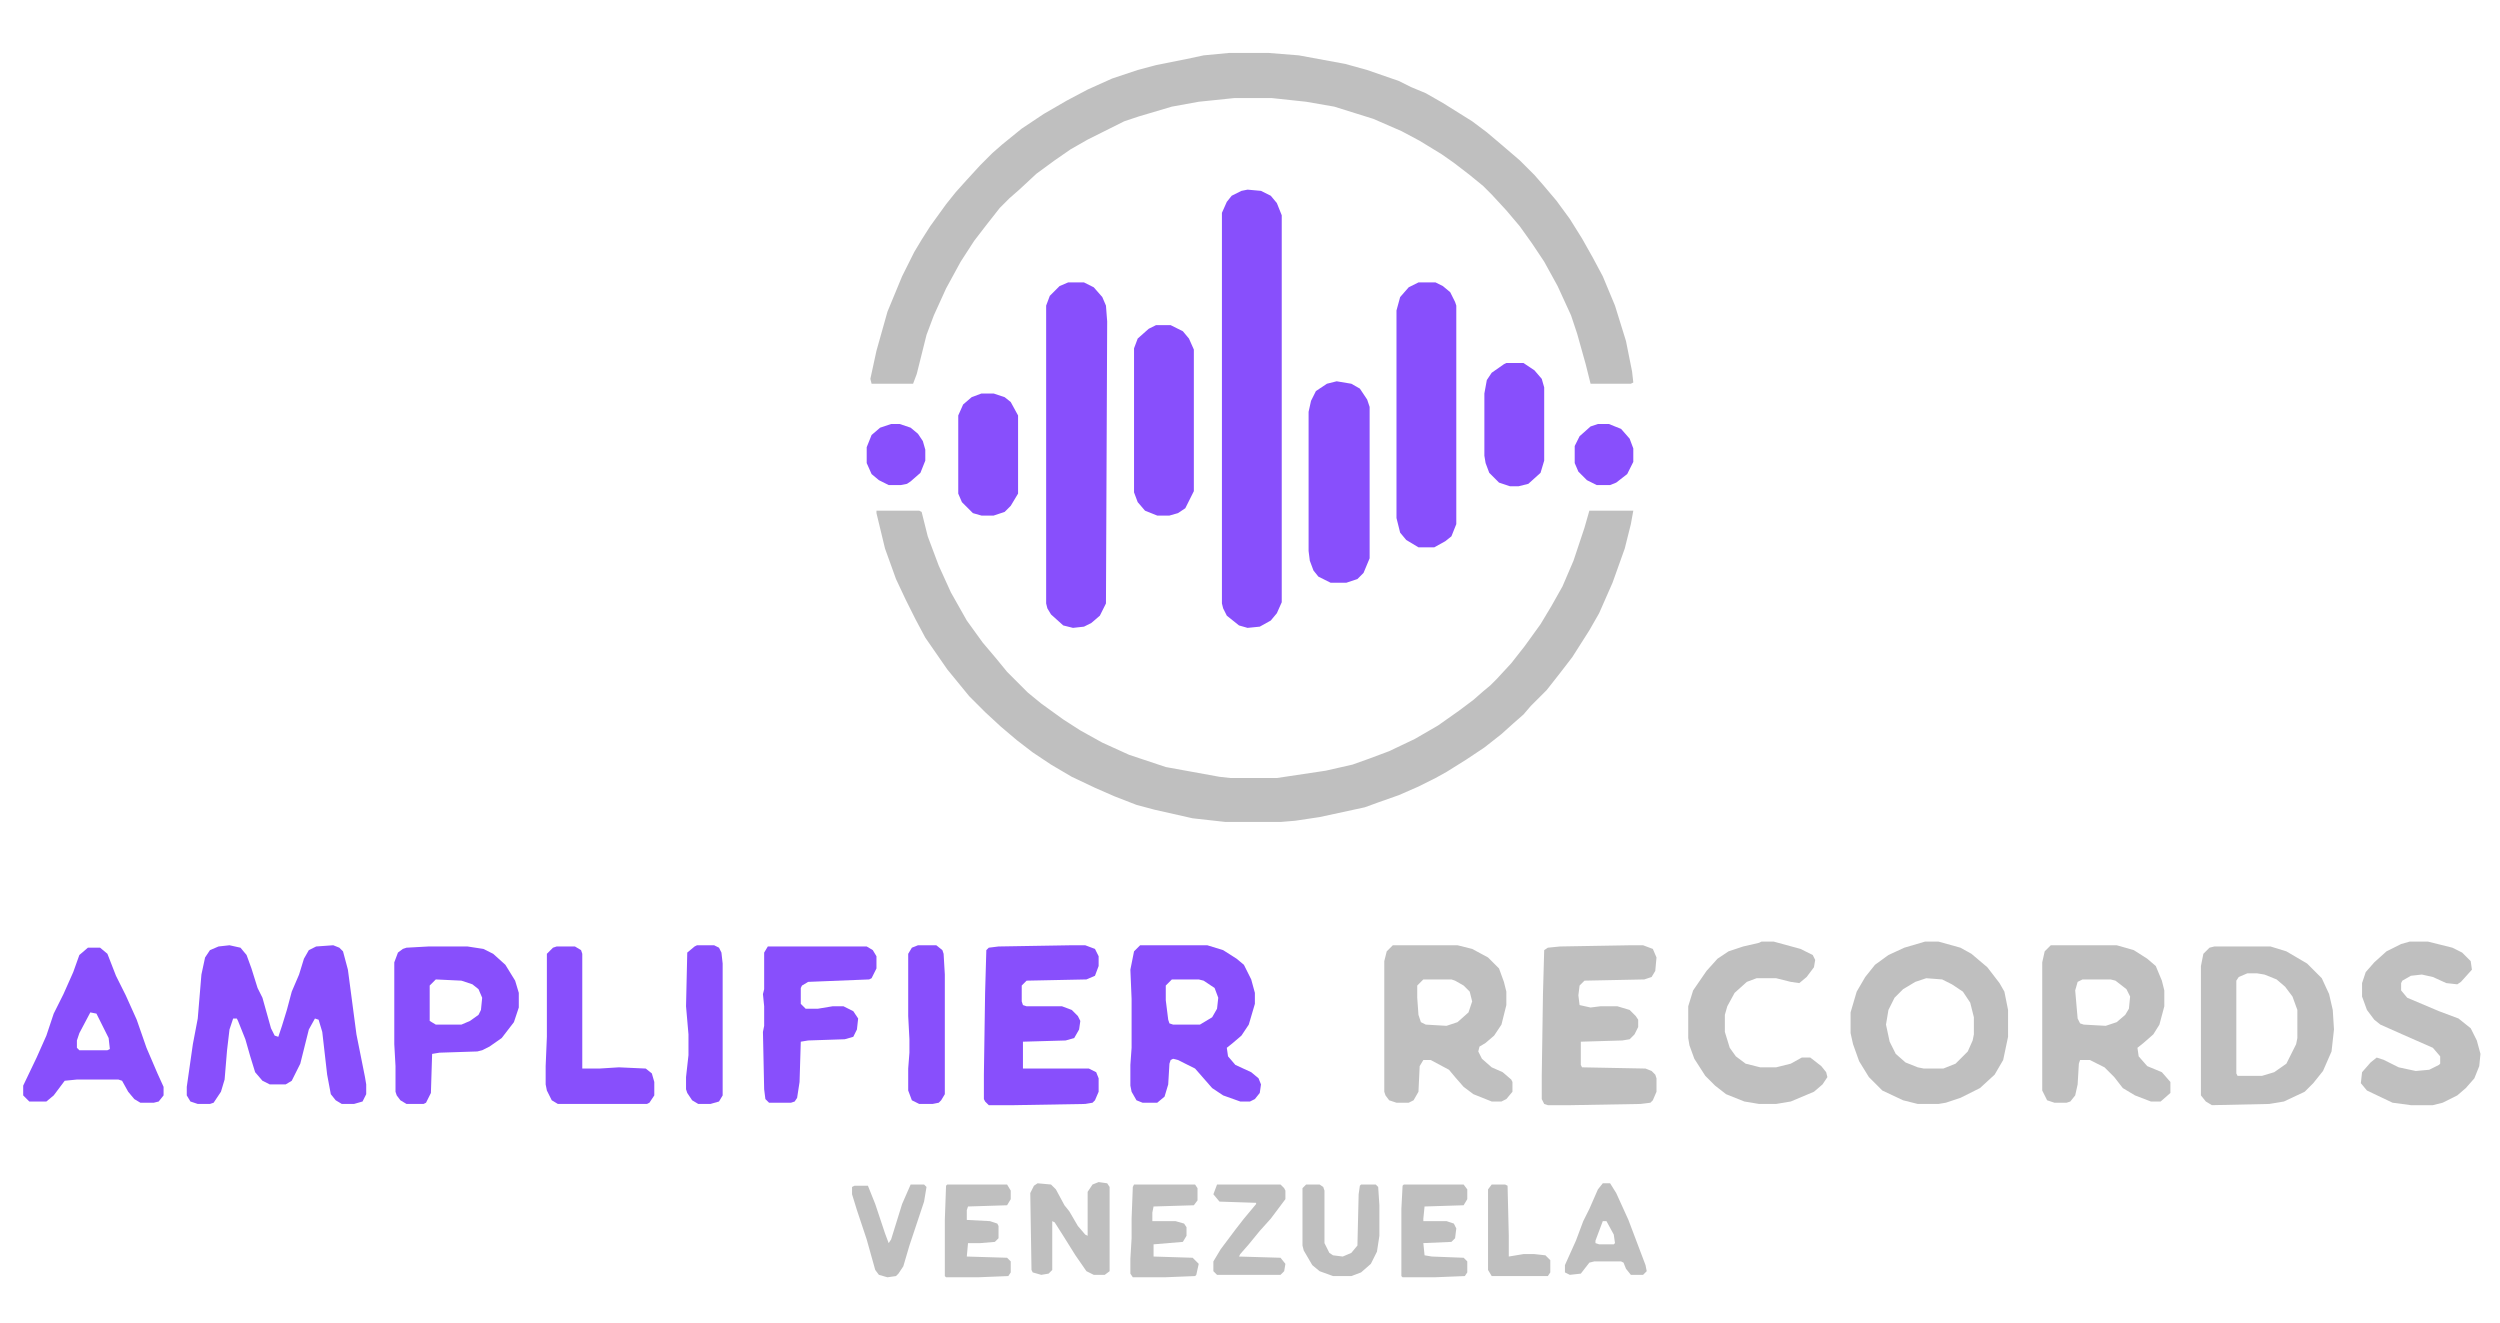 <svg width="686" height="363" viewBox="0 0 686 363" fill="none" xmlns="http://www.w3.org/2000/svg">
<path d="M337.306 14.522H348.024L356.398 15.192L369.127 17.537L375.156 19.211L383.865 22.226L387.215 23.901L391.234 25.576L395.924 28.255L403.963 33.28L407.982 36.294L412.337 39.979L417.026 43.998L421.046 48.018L423.391 50.698L427.075 55.052L430.76 60.077L434.109 65.436L437.124 70.795L439.804 75.82L443.153 83.859L446.168 93.573L447.843 101.947L448.178 104.961L447.508 105.296H436.454L435.114 99.937L432.77 91.563L431.095 86.539L427.41 78.499L423.726 71.8L420.376 66.776L417.026 62.086L413.342 57.732L409.322 53.377L406.978 51.033L403.293 48.018L398.938 44.669L395.589 42.324L389.56 38.639L384.535 35.959L376.831 32.61L366.112 29.26L358.408 27.92L349.029 26.916H338.646L328.932 27.92L321.562 29.26L312.519 31.94L308.499 33.28L298.45 38.304L293.761 40.984L289.406 43.998L284.382 47.683L279.692 52.038L277.013 54.382L274.333 57.062L270.648 61.752L267.299 66.106L263.614 71.8L259.595 79.169L256.245 86.539L254.235 91.898L251.556 102.617L250.551 105.296H239.162L238.827 103.957L240.502 96.252L243.517 85.534L247.536 75.82L250.886 69.121L252.896 65.771L255.24 62.086L259.595 56.057L262.274 52.708L265.289 49.358L268.974 45.338L272.323 41.989L275.003 39.644L280.362 35.29L286.392 31.27L292.756 27.585L298.45 24.571L305.149 21.556L312.184 19.211L317.208 17.872L325.582 16.197L330.271 15.192L337.306 14.522Z" fill="#BFBFBF"/>
<path d="M240.502 140.132H252.226L252.896 140.467L254.57 147.167L257.585 155.206L260.935 162.575L265.289 170.279L269.644 176.308L273.328 180.663L276.343 184.347L282.037 190.042L285.722 193.056L291.751 197.411L296.44 200.425L302.47 203.775L309.839 207.125L319.888 210.474L334.626 213.154L337.641 213.489H350.369L363.768 211.479L371.137 209.804L375.826 208.129L381.186 206.12L388.22 202.77L394.584 199.085L400.278 195.066L404.298 192.051L406.978 189.707L408.987 188.032L410.662 186.357L414.682 182.002L418.366 177.313L422.721 171.284L425.735 166.259L428.75 160.9L431.765 153.866L434.779 144.822L436.119 140.132H448.178L447.508 143.817L445.833 150.516L442.483 159.895L438.799 168.269L436.119 172.958L431.43 180.328L428.08 184.682L424.396 189.372L420.041 193.726L418.031 196.071L415.352 198.416L412.002 201.43L407.312 205.115L402.288 208.464L396.929 211.814L393.914 213.489L389.225 215.833L383.865 218.178L378.171 220.188L374.486 221.528L362.093 224.208L355.394 225.212L351.374 225.547H336.301L327.257 224.542L316.873 222.198L311.849 220.858L305.819 218.513L300.46 216.168L294.096 213.154L288.401 209.804L283.377 206.455L279.022 203.105L274.668 199.42L270.313 195.401L265.959 191.046L259.93 183.677L253.9 174.968L251.221 169.944L248.541 164.584L245.861 158.89L242.847 150.516L240.502 140.802V140.132Z" fill="#BFBFBF"/>
<path d="M342.33 52.038L346.015 52.373L348.694 53.712L350.369 55.722L351.709 59.072V165.254L350.369 168.269L348.694 170.279L345.68 171.954L342.33 172.289L339.985 171.619L336.636 168.939L335.631 166.929L335.296 165.589V58.402L336.636 55.387L337.976 53.712L340.655 52.373L342.33 52.038Z" fill="#884FFC"/>
<path d="M293.091 77.495H297.445L300.125 78.835L302.47 81.514L303.475 83.859L303.81 88.213L303.475 165.589L301.8 168.939L299.455 170.949L297.445 171.954L294.431 172.289L291.751 171.619L288.401 168.604L287.396 166.929L287.062 165.589V83.859L288.066 81.179L290.746 78.499L293.091 77.495Z" fill="#884FFC"/>
<path d="M62.973 259.378L65.987 260.048L67.662 262.058L69.002 265.743L70.677 271.102L72.017 273.782L74.361 282.156L75.366 284.166L76.371 284.5L77.376 281.486L78.716 277.131L80.056 272.107L82.065 267.417L83.405 263.063L84.745 260.718L86.755 259.713L91.444 259.378L93.119 260.048L94.124 261.053L95.464 266.078L97.809 283.831L100.153 295.554L100.488 297.564V300.244L99.483 302.253L97.139 302.923H93.789L92.114 301.918L90.774 300.244L89.769 294.884L88.43 283.161L87.425 279.811L86.42 279.476L84.745 282.491L82.4 291.87L80.056 296.559L78.381 297.564H74.026L72.017 296.559L70.007 294.214L68.667 289.86L67.327 285.17L65.317 280.146L64.982 279.476H63.977L62.973 282.491L62.303 288.185L61.633 296.224L60.628 299.574L58.618 302.588L57.613 302.923H54.264L52.254 302.253L51.249 300.579V298.234L52.924 286.51L54.264 279.476L55.269 267.417L56.273 262.728L57.613 260.718L59.958 259.713L62.973 259.378Z" fill="#884FFC"/>
<path d="M389.225 77.495H393.914L395.924 78.499L397.934 80.174L399.273 82.854L399.608 83.859V143.817L398.269 147.167L396.594 148.506L393.579 150.181H389.225L385.875 148.171L384.2 146.162L383.195 142.142V85.199L384.2 81.514L386.545 78.835L389.225 77.495Z" fill="#884FFC"/>
<path d="M528.233 258.374H531.918L537.947 260.048L540.962 261.723L545.316 265.408L548.666 269.762L550.006 272.107L551.011 277.131V284.5L549.671 290.865L547.326 294.884L543.307 298.569L537.947 301.249L533.928 302.588L531.918 302.923H526.224L522.204 301.918L516.51 299.239L512.825 295.554L510.146 291.2L508.471 286.51L507.801 283.496V277.801L509.476 272.107L511.82 268.087L514.5 264.738L518.185 262.058L522.539 260.048L528.233 258.374ZM528.568 268.422L525.554 269.427L522.204 271.437L519.859 273.782L518.185 277.131L517.515 281.151L518.52 285.84L520.194 289.19L522.874 291.535L526.224 292.875L527.898 293.209H533.258L536.607 291.87L539.957 288.52L541.297 285.505L541.632 283.831V279.141L540.627 275.122L538.617 272.107L535.603 270.097L532.923 268.757L528.568 268.422Z" fill="#BFBFBF"/>
<path d="M312.854 259.378H331.276L335.631 260.718L339.315 263.063L341.325 264.738L343.335 268.757L344.34 272.442V275.457L342.665 281.151L340.655 284.166L338.311 286.175L336.636 287.515L336.971 289.86L338.98 292.205L343.335 294.214L345.345 295.889L346.015 297.564L345.68 299.909L344.34 301.583L343 302.253H340.32L335.631 300.579L332.616 298.569L327.927 293.209L323.237 290.865L321.897 290.53L321.228 290.865L320.893 291.87L320.558 297.564L319.553 300.914L317.543 302.588H313.523L311.849 301.918L310.509 299.574L310.174 297.899V292.205L310.509 287.515V274.117L310.174 266.078L311.179 261.053L312.854 259.378ZM321.562 268.757L319.888 270.432V274.452L320.558 279.811L320.893 280.816L321.897 281.151H329.267L332.616 279.141L333.956 276.796L334.291 273.782L333.286 271.102L330.271 269.092L328.932 268.757H321.562Z" fill="#884FFC"/>
<path d="M562.734 259.378H580.822L585.512 260.718L589.196 263.063L591.541 265.073L593.216 269.092L593.886 271.772V276.126L592.546 281.151L590.871 283.831L588.191 286.175L586.517 287.515L586.852 289.86L589.196 292.54L593.216 294.214L595.561 296.894V299.909L592.881 302.253H590.201L585.847 300.579L582.497 298.569L580.152 295.554L577.473 292.875L573.453 290.865H570.773L570.438 291.87L570.104 297.564L569.434 300.579L568.094 302.253L567.089 302.588H563.739L561.729 301.918L560.39 299.239V264.068L561.06 261.053L562.734 259.378ZM571.443 268.757L570.104 269.427L569.434 271.772L570.104 279.476L570.773 280.816L571.778 281.151L577.808 281.486L580.822 280.481L583.167 278.471L584.172 276.796L584.507 273.447L583.502 271.437L580.487 269.092L579.147 268.757H571.443Z" fill="#BFBFBF"/>
<path d="M382.19 259.378H399.943L403.963 260.383L408.317 262.728L411.332 265.743L412.672 269.427L413.342 272.107V275.792L412.002 281.151L409.992 284.166L407.647 286.175L405.973 287.18L405.638 288.52L406.643 290.53L409.322 292.875L412.337 294.214L414.682 296.224L415.017 296.894V299.574L413.342 301.583L412.002 302.253H409.322L404.298 300.244L401.618 298.234L399.273 295.554L397.599 293.544L392.574 290.865H390.564L389.56 292.54L389.225 299.574L387.885 301.918L386.545 302.588H383.195L381.186 301.918L380.181 300.579L379.846 299.574V263.733L380.516 261.053L382.19 259.378ZM390.564 268.757L388.89 270.432V273.782L389.225 278.471L389.895 280.481L391.234 281.151L396.929 281.486L399.943 280.481L402.958 277.801L403.963 274.787L403.293 272.107L401.618 270.432L399.273 269.092L398.269 268.757H390.564Z" fill="#BFBFBF"/>
<path d="M607.619 259.713H623.027L627.382 261.053L633.076 264.403L637.096 268.422L639.105 272.777L640.11 277.131L640.445 282.491L639.775 288.52L637.431 293.879L634.751 297.229L632.406 299.574L626.712 302.253L622.692 302.923L606.949 303.258L605.274 302.253L603.935 300.579V265.073L604.604 261.723L606.279 260.048L607.619 259.713ZM616.663 267.083L614.318 268.087L613.648 269.092V294.549L613.983 295.219H620.683L624.032 294.214L627.382 291.87L630.062 286.51L630.396 284.835V277.131L629.057 273.447L627.047 270.767L624.702 268.757L621.353 267.417L619.343 267.083H616.663Z" fill="#BFBFBF"/>
<path d="M294.096 259.378H297.78L300.46 260.383L301.465 262.393V265.073L300.46 267.752L298.115 268.757L281.702 269.092L280.362 270.432V274.787L280.697 275.792L281.702 276.126H291.416L294.096 277.131L295.771 278.806L296.44 280.146L296.105 282.491L294.766 284.835L292.421 285.505L280.697 285.84V293.209H298.785L300.795 294.214L301.465 295.889V299.574L300.46 301.918L299.79 302.588L297.78 302.923L278.353 303.258H271.318L270.313 302.253L269.979 301.583V294.884L270.313 272.442L270.648 260.718L271.318 260.048L273.998 259.713L294.096 259.378Z" fill="#884FFC"/>
<path d="M447.508 259.378H450.857L453.537 260.383L454.542 262.728L454.207 266.413L453.202 268.087L451.192 268.757L434.779 269.092L433.439 270.432L433.104 273.112L433.439 275.792L436.454 276.461L439.134 276.126H443.823L447.173 277.131L448.848 278.806L449.518 279.811V281.821L448.513 283.831L447.173 285.17L445.163 285.505L433.774 285.84V292.205L434.109 292.875L451.527 293.209L453.202 293.879L454.207 294.884L454.542 295.889V299.574L453.537 301.918L452.867 302.588L450.188 302.923L431.095 303.258H424.73L423.726 302.923L423.056 301.583V295.219L423.391 272.777L423.726 260.718L424.73 260.048L428.08 259.713L447.508 259.378Z" fill="#BFBFBF"/>
<path d="M366.782 104.626L370.802 105.296L373.146 106.636L375.156 109.651L375.826 111.661V153.196L374.151 157.215L372.477 158.89L369.462 159.895H365.107L361.758 158.22L360.418 156.545L359.413 153.866L359.078 151.186V113L359.748 109.986L361.088 107.306L364.103 105.296L366.782 104.626Z" fill="#884FFC"/>
<path d="M661.213 258.374H666.237L672.937 260.048L675.616 261.388L677.961 263.733L678.296 266.078L675.281 269.427L674.276 270.097L671.262 269.762L667.577 268.087L664.562 267.417L661.548 267.752L659.203 269.092L658.868 269.762V271.772L660.543 273.782L669.252 277.466L674.611 279.476L677.961 282.156L679.636 285.505L680.641 289.19L680.306 292.54L678.966 295.889L676.621 298.569L674.276 300.579L670.257 302.588L667.577 303.258H661.548L656.523 302.588L649.489 299.239L647.814 297.229L648.149 294.214L650.494 291.535L652.169 290.195L654.179 290.865L658.198 292.875L662.888 293.879L666.572 293.544L669.252 292.205L669.587 291.87V289.86L667.577 287.515L659.203 283.831L653.174 281.151L651.499 279.811L649.489 277.131L648.149 273.447V269.762L649.154 266.748L651.499 264.068L654.849 261.053L658.868 259.043L661.213 258.374Z" fill="#BFBFBF"/>
<path d="M117.571 259.713H128.29L132.645 260.383L135.324 261.723L138.674 264.738L141.354 269.092L142.358 272.442V276.461L141.019 280.481L137.669 284.835L134.319 287.18L132.31 288.185L130.97 288.52L120.586 288.855L118.576 289.19L118.241 299.909L116.901 302.588L116.231 302.923H111.542L109.867 301.918L108.862 300.579L108.527 299.574V292.54L108.192 286.51V264.068L109.197 261.388L110.537 260.383L111.542 260.048L117.571 259.713ZM119.581 268.757L117.906 270.432V280.146L119.581 281.151H126.615L128.96 280.146L131.305 278.471L131.975 277.131L132.31 273.782L131.305 271.437L129.63 270.097L126.615 269.092L119.581 268.757Z" fill="#884FFC"/>
<path d="M24.117 260.048H27.467L29.477 261.723L31.821 267.752L34.501 273.112L37.516 279.811L40.195 287.515L43.21 294.549L44.885 298.234V300.579L43.545 302.253L42.205 302.588H38.52L36.846 301.583L35.171 299.574L33.496 296.559L32.491 296.224H21.102L17.753 296.559L14.738 300.579L12.729 302.253H8.039L6.364 300.579V297.899L10.049 290.195L12.729 284.166L14.738 278.136L17.418 272.777L20.098 266.748L21.773 262.058L24.117 260.048ZM24.787 277.801L21.773 283.496L21.102 285.505V287.515L21.773 288.185H29.477L30.146 287.85L29.811 284.835L26.462 278.136L24.787 277.801Z" fill="#884FFC"/>
<path d="M317.208 89.218H321.228L324.577 90.893L326.252 92.903L327.592 95.918V134.773L325.247 139.462L323.237 140.802L320.893 141.472H317.543L314.193 140.132L312.184 137.788L311.179 135.108V95.582L312.184 92.903L315.198 90.223L317.208 89.218Z" fill="#884FFC"/>
<path d="M483.349 258.374H486.698L494.067 260.383L497.417 262.058L498.087 263.398L497.752 265.408L495.742 268.087L493.732 269.762L491.388 269.427L487.368 268.422H482.009L479.329 269.427L475.979 272.442L473.97 276.126L473.3 278.471V283.161L474.64 287.515L476.314 289.86L478.994 291.87L483.014 292.875H487.368L491.388 291.87L494.402 290.195H496.747L499.762 292.54L501.102 294.214L501.437 295.554L500.097 297.564L497.752 299.574L491.388 302.253L487.368 302.923H482.679L478.659 302.253L473.635 300.244L470.62 297.899L467.94 295.219L464.926 290.53L463.586 286.845L463.251 284.835V276.126L464.591 271.772L468.275 266.413L471.29 263.063L474.305 261.053L478.324 259.713L482.679 258.708L483.349 258.374Z" fill="#BFBFBF"/>
<path d="M210.69 259.713H237.822L239.497 260.718L240.502 262.393V265.743L239.162 268.422L238.492 268.757L221.744 269.427L220.069 270.432L219.734 271.102V275.457L221.074 276.796H224.424L228.443 276.126H231.458L234.138 277.466L235.478 279.476L235.143 282.491L234.138 284.5L231.793 285.17L221.744 285.505L219.734 285.84L219.399 296.894L218.729 301.249L218.06 302.253L217.055 302.588H211.025L210.021 301.583L209.686 298.904L209.351 283.161L209.686 281.486V276.126L209.351 272.777L209.686 271.437V261.388L210.69 259.713Z" fill="#884FFC"/>
<path d="M152.742 259.713H157.767L159.441 260.718L159.776 261.723V293.209H164.466L169.825 292.875L177.194 293.209L178.869 294.549L179.539 296.894V300.579L178.199 302.588L177.529 302.923H153.077L151.402 301.918L150.062 299.239L149.728 297.564V292.54L150.062 284.5V261.723L151.737 260.048L152.742 259.713Z" fill="#884FFC"/>
<path d="M269.309 107.976H272.658L275.673 108.981L277.348 110.321L279.357 114.005V135.443L277.348 138.792L275.673 140.467L272.658 141.472H269.309L266.964 140.802L263.949 137.788L262.944 135.443V114.005L264.284 110.991L266.629 108.981L269.309 107.976Z" fill="#884FFC"/>
<path d="M413.342 99.602H418.031L421.046 101.612L423.056 103.957L423.726 106.301V126.399L422.721 129.749L419.371 132.763L416.691 133.433H414.347L411.332 132.428L408.652 129.749L407.647 127.069L407.312 125.059V107.976L407.982 104.292L409.322 102.282L412.672 99.937L413.342 99.602Z" fill="#884FFC"/>
<path d="M251.891 259.378H256.915L258.59 260.718L258.925 261.723L259.26 267.417V300.244L258.255 301.918L257.585 302.588L255.91 302.923H252.226L250.216 301.918L249.211 299.239V293.209L249.546 288.855V285.17L249.211 278.806V261.723L250.216 260.048L251.891 259.378Z" fill="#884FFC"/>
<path d="M191.263 259.378H195.952L197.292 260.048L197.962 261.388L198.297 264.403V300.579L197.292 302.253L194.947 302.923H191.598L189.923 301.918L188.583 299.909L188.248 298.904V295.554L188.918 289.525V283.831L188.248 276.126L188.583 261.388L190.593 259.713L191.263 259.378Z" fill="#884FFC"/>
<path d="M301.465 324.361L303.81 324.696L304.479 325.701V348.813L303.14 349.818H300.125L298.115 348.813L295.101 344.458L291.751 339.099L289.406 335.415L288.736 335.08V348.478L287.731 349.483L285.722 349.818L283.377 349.148L283.042 348.478L282.707 327.375L283.712 325.366L284.717 324.696L288.401 325.031L289.741 326.371L292.086 330.725L293.426 332.4L295.771 336.419L297.78 338.764L298.45 339.099V327.041L299.79 325.031L301.465 324.361Z" fill="#BFBFBF"/>
<path d="M311.179 325.031H327.927L328.597 326.036V329.385L327.592 330.725L316.538 331.06L316.203 332.735V335.08H322.567L324.912 335.75L325.582 336.754V339.099L324.577 340.774L316.538 341.444V344.793L327.257 345.128L328.932 346.803L328.262 349.818L327.927 350.153L319.553 350.488H310.844L310.174 349.483V345.463L310.509 339.769V334.41L310.844 325.701L311.179 325.031Z" fill="#BFBFBF"/>
<path d="M385.205 325.031H401.618L402.623 326.371V329.05L401.618 330.725L390.899 331.06L390.564 334.41V335.08H396.929L398.938 335.75L399.608 337.089L399.273 339.769L398.269 340.774L390.564 341.109L390.899 344.458L392.909 344.793L401.618 345.128L402.623 346.133V349.148L401.953 350.153L393.579 350.488H384.87L384.535 350.153V331.73L384.87 325.366L385.205 325.031Z" fill="#BFBFBF"/>
<path d="M259.93 325.031H276.343L277.348 326.706V329.05L276.343 330.725L265.624 331.06L265.289 332.065V334.745L271.653 335.08L273.663 335.75L273.998 336.419V339.769L272.993 340.774L268.974 341.109H265.624L265.289 344.793L276.343 345.128L277.348 346.133V349.148L276.678 350.153L268.304 350.488H259.595L259.26 350.153V334.745L259.595 325.366L259.93 325.031Z" fill="#BFBFBF"/>
<path d="M358.408 325.031H362.093L363.098 325.701L363.433 326.706V341.109L364.772 343.789L365.777 344.458L368.457 344.793L370.802 343.789L372.477 341.779L372.812 327.71L373.146 325.366L373.481 325.031H377.501L378.171 325.701L378.506 330.725V339.099L377.836 343.454L376.161 346.803L373.481 349.148L370.802 350.153H365.777L362.093 348.813L360.083 347.138L357.738 343.119L357.403 341.779V326.036L358.408 325.031Z" fill="#BFBFBF"/>
<path d="M333.956 325.031H351.374L352.379 326.036L352.714 326.706V329.05L348.694 334.41L345.68 337.759L342.665 341.444L340.32 344.124L339.985 344.793L351.374 345.128L352.714 346.803L352.379 348.813L351.374 349.818H333.956L332.951 348.813V346.133L334.961 342.784L338.98 337.424L341.325 334.41L344.675 330.39V330.055L334.626 329.72L332.951 327.71L333.956 325.031Z" fill="#BFBFBF"/>
<path d="M439.804 324.696H441.813L443.488 327.375L446.838 334.745L451.527 347.138L451.862 348.813L450.857 349.818H447.508L446.168 348.143L445.498 346.468L444.828 346.133H437.459L436.119 346.468L433.774 349.483L430.76 349.818L429.42 349.148V347.138L432.435 340.439L434.444 335.08L436.119 331.73L438.464 326.371L439.804 324.696ZM439.804 335.08L437.794 340.439V341.109L438.799 341.444H442.818L443.153 341.109L442.818 338.764L440.809 335.08H439.804Z" fill="#BFBFBF"/>
<path d="M249.881 325.031H253.565L254.235 325.701L253.565 329.72L249.546 341.779L247.871 347.473L246.531 349.483L245.861 350.153L243.517 350.488L241.172 349.818L240.167 348.478L237.822 340.104L235.143 332.065L233.803 327.71V325.701L234.473 325.366H238.157L240.167 330.39L242.847 338.429L243.852 341.109L244.521 340.104L247.536 330.39L249.881 325.031Z" fill="#BFBFBF"/>
<path d="M244.521 116.35H246.866L249.881 117.355L251.891 119.03L253.23 121.04L253.9 123.384V126.399L252.561 129.749L249.881 132.093L248.876 132.763L247.201 133.098H243.852L241.172 131.758L239.162 130.083L237.822 127.069V122.714L239.162 119.365L241.507 117.355L244.521 116.35Z" fill="#884FFC"/>
<path d="M438.464 116.35H441.479L444.828 117.69L447.173 120.37L448.178 123.049V126.734L446.503 130.083L443.488 132.428L441.813 133.098H438.129L435.449 131.758L433.104 129.414L432.1 127.069V122.379L433.439 119.7L436.454 117.02L438.464 116.35Z" fill="#884FFC"/>
<path d="M409.322 325.031H413.007L413.677 325.366L414.012 339.099V344.793L418.031 344.124H421.046L424.061 344.458L425.4 345.798V349.148L424.73 350.153H409.322L408.317 348.478V326.371L409.322 325.031Z" fill="#BFBFBF"/>
</svg>
